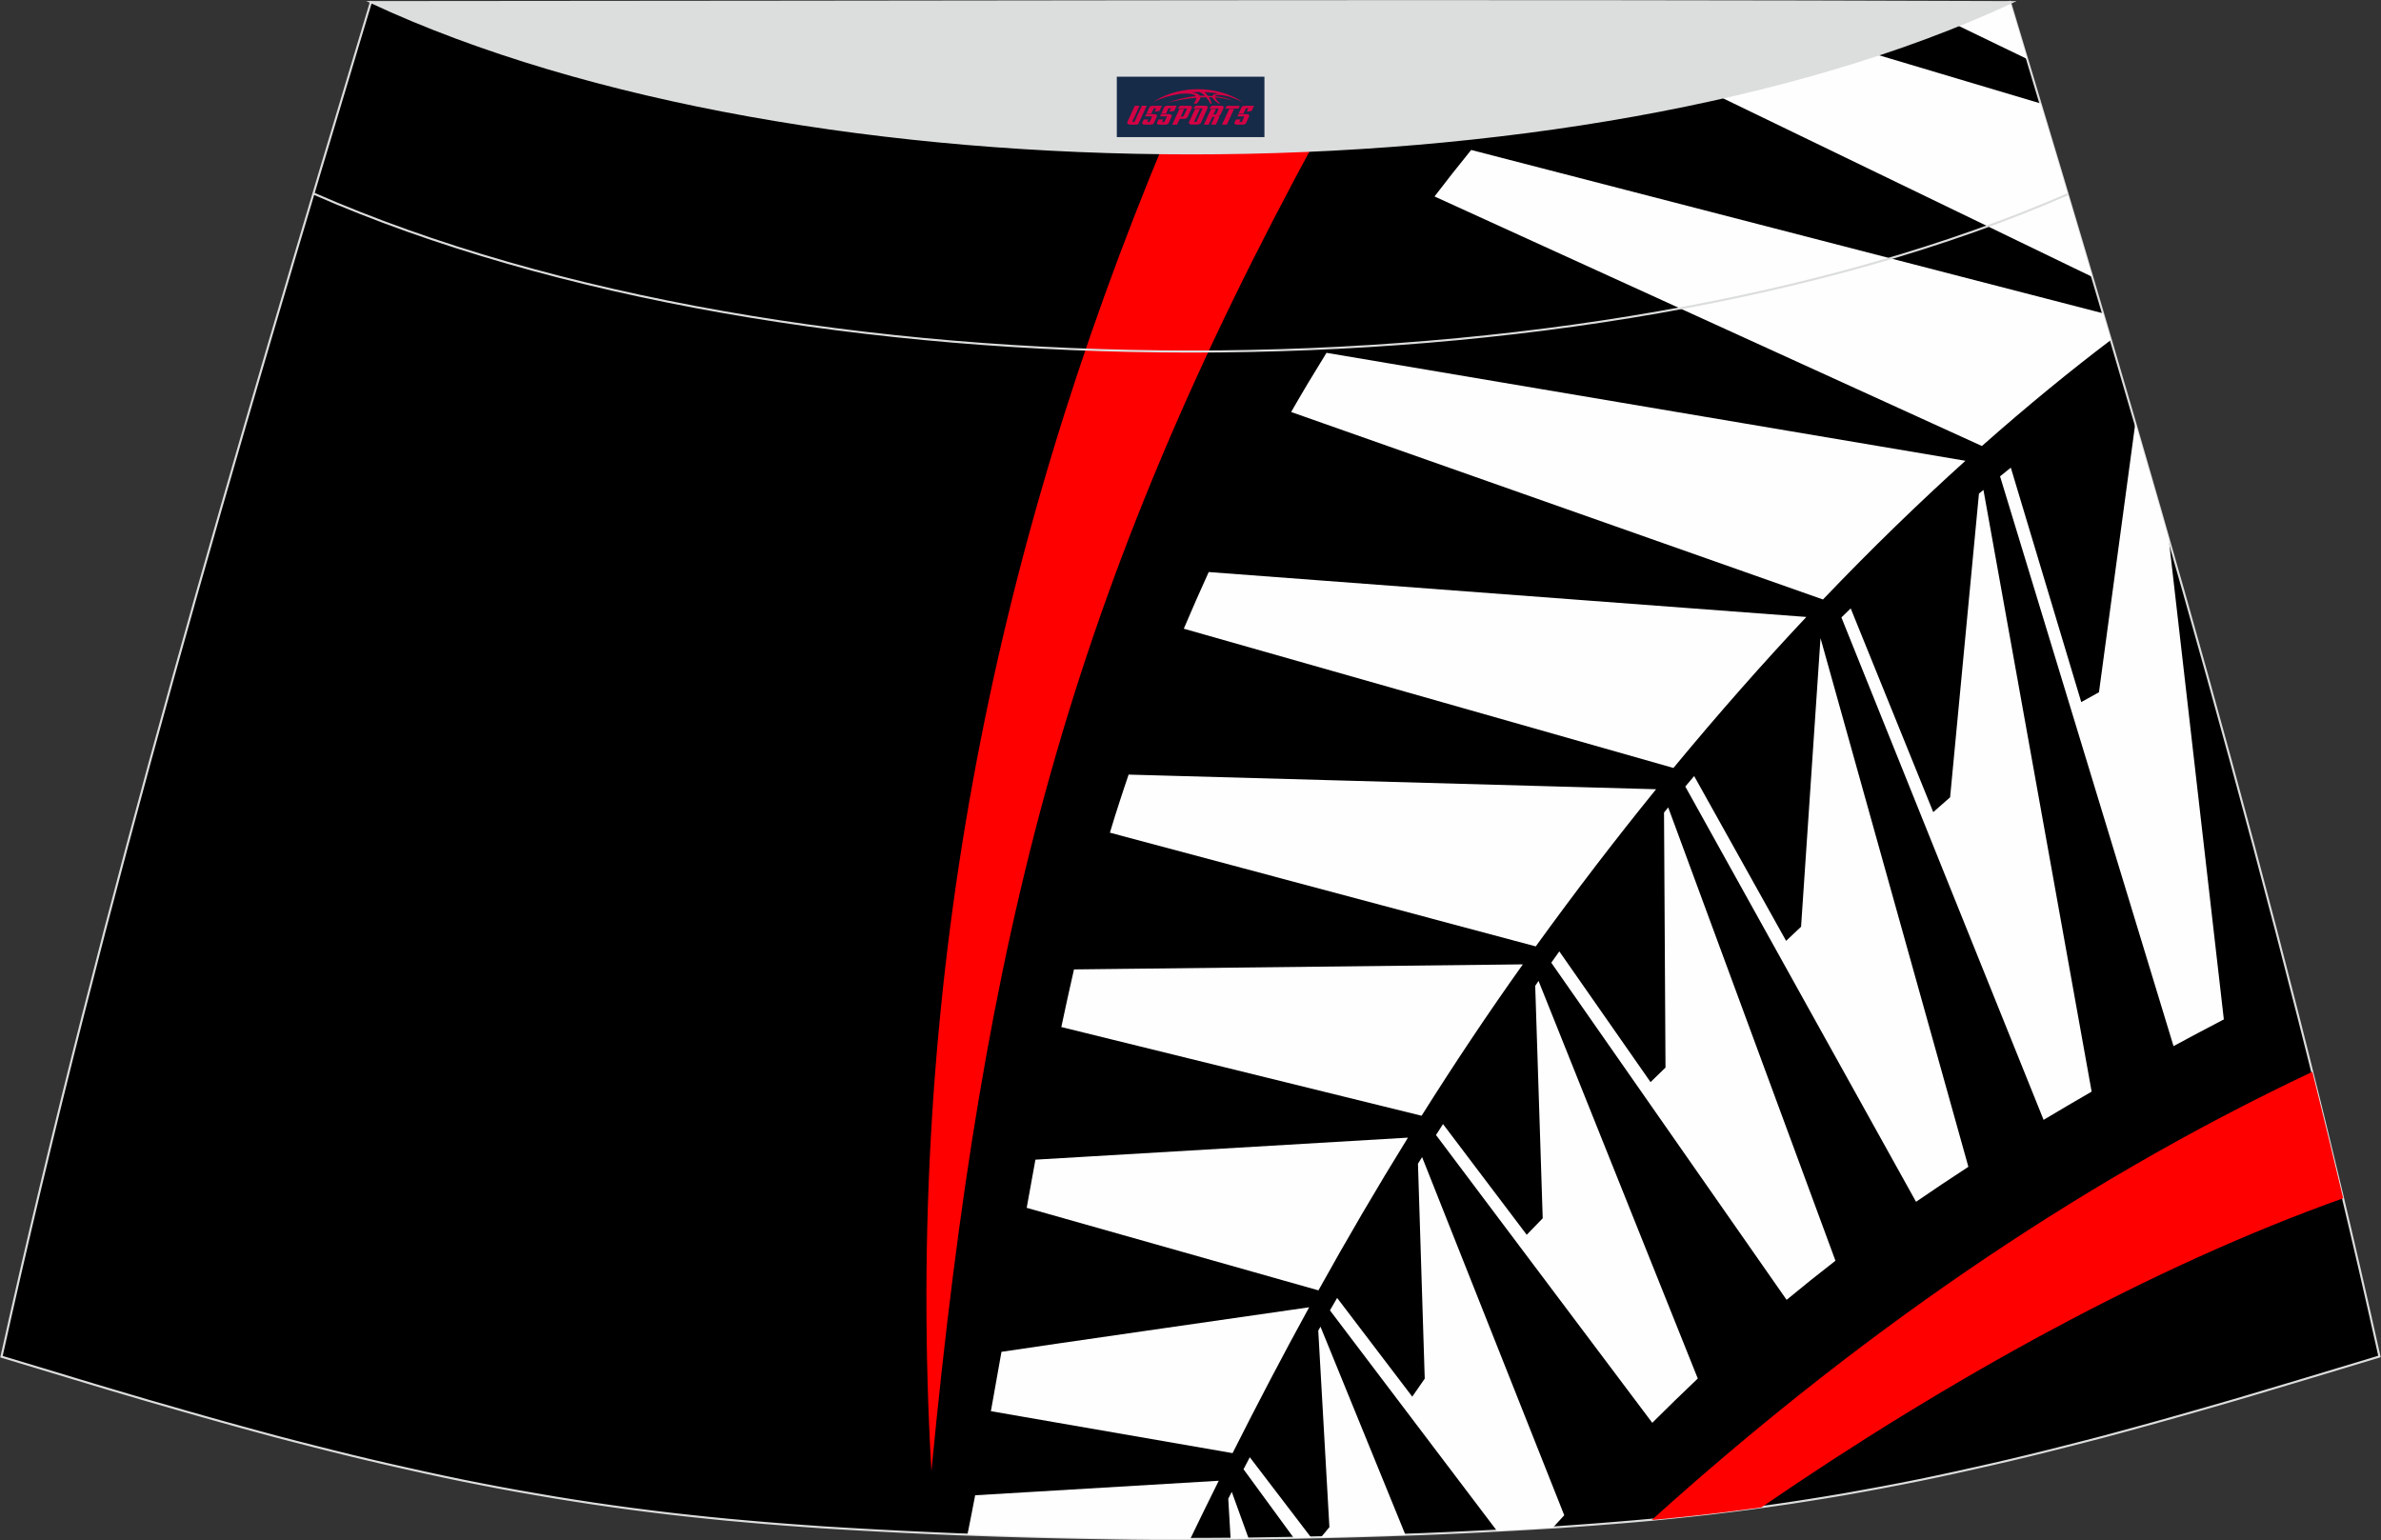 <?xml version="1.0" encoding="utf-8"?>
<!-- Generator: Adobe Illustrator 24.0.0, SVG Export Plug-In . SVG Version: 6.00 Build 0)  -->
<svg xmlns="http://www.w3.org/2000/svg" xmlns:xlink="http://www.w3.org/1999/xlink" version="1.1" id="图层_1" x="0px" y="0px" width="387.08px" height="250.4px" viewBox="0 0 387.08 250.4" enable-background="new 0 0 387.08 250.4" xml:space="preserve">
<rect x="0" y="0" width="387.08" height="250.4" fill="#333333" stroke="none"/>
<g>
	<path fill="#000001" stroke="#DCDDDD" stroke-width="0.341" stroke-miterlimit="22.926" d="M193.54,250.19L193.54,250.19   l3.17-0.01l3.16-0.02l3.16-0.03l3.16-0.05l3.16-0.05l3.16-0.07l3.16-0.07l3.16-0.08l3.16-0.09l3.16-0.1l3.16-0.11l3.11-0.11   l3.11-0.13l3.11-0.14l3.11-0.15l3.11-0.16l3.11-0.17l3.11-0.18l3.11-0.19l3.11-0.22l3.14-0.23l3.14-0.25l3.14-0.26l3.13-0.28   l3.13-0.31l3.13-0.33l3.13-0.35l3.11-0.38l3.11-0.4l3.07-0.42l3.06-0.44l3.06-0.47l3.06-0.49l3.06-0.51l3.05-0.55l3.05-0.56   l3.03-0.58l3.03-0.6l3.02-0.63l3.02-0.65l3.01-0.67l3.01-0.68l3.01-0.7l3-0.72l3-0.74l3.01-0.76l3.01-0.77l3.01-0.78l3-0.81l3-0.82   l3-0.83l2.99-0.84l2.99-0.85l2.99-0.86l2.99-0.86l2.98-0.88l2.98-0.89l2.98-0.89l2.98-0.89l2.98-0.9l2.98-0.9l2.98-0.9l2.98-0.9   c-16.54-74.47-37.81-146.3-60.07-220.22C220,29.84,167.07,29.84,60.3,0.34C38.04,74.25,16.77,146.09,0.24,220.56l2.98,0.9l2.98,0.9   l2.98,0.9l2.98,0.9l2.98,0.9l2.98,0.89l2.98,0.88l2.98,0.88l2.99,0.86l2.99,0.86l2.99,0.85l2.99,0.84l2.99,0.83l3,0.82l3,0.81   l3,0.78l3.01,0.77l3.01,0.76l3,0.74l3,0.72l3.01,0.7l3.01,0.68l3.01,0.67l3.02,0.65l3.02,0.63l3.03,0.6l3.03,0.58l3.05,0.56   l3.05,0.53l3.05,0.52l3.06,0.49l3.06,0.47l3.06,0.44l3.07,0.42l3.11,0.4l3.13,0.38l3.13,0.35l3.13,0.33l3.13,0.31l3.13,0.28   l3.13,0.27l3.14,0.25l3.14,0.23l3.11,0.22l3.11,0.19l3.11,0.18l3.11,0.17l3.11,0.16l3.11,0.15l3.11,0.14l3.11,0.13l3.11,0.11   l3.16,0.11l3.16,0.1l3.16,0.09l3.16,0.08l3.16,0.07l3.16,0.06l3.16,0.06l3.16,0.05l3.16,0.03l3.16,0.02L193.54,250.19   L193.54,250.19L193.54,250.19z"/>
	<path fill="#FEFEFE" d="M200.06,250.16l2.94-0.02l-2.75-7.6l-0.57,1.11L200.06,250.16L200.06,250.16z M210.33,250.03l-8.17-11.17   c0.34-0.65,0.68-1.31,1.02-1.95l9.99,13.08l-0.65,0.01L210.33,250.03L210.33,250.03z M214.75,249.93l0.93-0.02l3.16-0.08l3.16-0.09   l3.16-0.1l3.16-0.11l0.16-0.01l-13.81-33.84l-0.36,0.65l1.81,31.94L214.75,249.93L214.75,249.93z M243.36,248.88l-27.15-35.85   c0.39-0.68,0.77-1.35,1.17-2.02l12.21,16.05l2.03-2.93l-1.1-34.94l0.67-1.08l23.11,58.23l0,0c-0.61,0.66-1.22,1.33-1.83,2   l-2.3,0.15l-3.11,0.18l-3.11,0.17L243.36,248.88L243.36,248.88z M352.57,87.61c-1.8-6.26-3.6-12.54-5.43-18.81l-5.91,43.74   l-2.88,1.6l-11.45-38.11c-0.59,0.47-1.17,0.94-1.75,1.41l28.2,92.63l0,0c2.65-1.43,5.38-2.88,8.18-4.34l0,0L352.57,87.61   L352.57,87.61z M343.17,55.27c-6.52,4.94-13.55,10.67-20.97,17.24l-88.99-40.57c1.93-2.53,3.92-5.05,5.96-7.56l102.74,26.56   L343.17,55.27L343.17,55.27z M340.15,45.02c-2.77-9.38-5.58-18.78-8.41-28.2l-31.68-9.45c-8.87,2.21-17.38,4.16-25.6,5.88   L340.15,45.02L340.15,45.02z M329.57,9.6L316.3,3.19c3.43-0.92,6.92-1.86,10.47-2.84C327.72,3.43,328.65,6.52,329.57,9.6   L329.57,9.6z M157.28,249.47l1.48,0.06l3.16,0.11l3.16,0.1l3.16,0.09l3.16,0.08l3.16,0.07l3.16,0.07l3.16,0.05l3.16,0.05l3.16,0.03   l3.16,0.02l3.13,0.01c1.53-3.17,3.07-6.33,4.64-9.48l0,0l-39.6,2.36l0,0C158.13,245.22,157.71,247.35,157.28,249.47L157.28,249.47z    M319.52,74.91L215.65,57.36c-1.98,3.19-3.9,6.39-5.75,9.62l86.46,30.48C304.37,89.07,312.13,81.58,319.52,74.91L319.52,74.91z    M293.66,100.3c-7.04,7.49-14.26,15.66-21.61,24.55l-79.6-22.64c1.31-3.08,2.65-6.15,4.05-9.21L293.66,100.3L293.66,100.3   L293.66,100.3z M269.23,128.31c-6.46,7.96-12.99,16.46-19.56,25.55l-69.23-18.49c0.53-1.78,1.08-3.55,1.65-5.27   c0.45-1.4,0.92-2.78,1.39-4.17L269.23,128.31L269.23,128.31L269.23,128.31z M247.57,156.78c-5.79,8.13-11.25,16.33-16.46,24.61l0,0   l-58.57-14.42c0.67-3.16,1.35-6.29,2.06-9.37L247.57,156.78L247.57,156.78z M228.89,184.95L228.89,184.95l-60.56,3.58   c-0.48,2.6-0.95,5.21-1.42,7.83l47.43,13.42l0,0C218.97,201.44,223.81,193.16,228.89,184.95L228.89,184.95z M212.83,212.53   c-4.31,7.85-8.44,15.75-12.45,23.71l0,0l-39.29-6.82l0,0c0.58-3.22,1.15-6.43,1.72-9.65C165.85,219.28,212.83,212.53,212.83,212.53   L212.83,212.53z M321.72,80.25l0.73-0.6l17.59,97.82c-2.68,1.55-5.29,3.07-7.81,4.59c-0.03-0.09-0.06-0.16-0.07-0.17   c-0.09-0.16-32.79-81.49-32.8-81.51c0.5-0.49,1.01-0.98,1.51-1.47l13.42,33.12l2.74-2.41L321.72,80.25L321.72,80.25z M320,189.69   L320,189.69l-24.04-85.95l-3.16,46.92l-2.43,2.3l-14.95-26.79l-0.58,0.68l-0.86,1.02l37.51,67.51l0,0   C314.24,193.49,317.07,191.6,320,189.69L320,189.69z M298.39,204.96L298.39,204.96l-27.19-73.7l-0.19,0.24l-0.41,0.5l-0.08,0.1   l0.24,41.46l-2.43,2.36l-14.83-21.25c-0.43,0.61-0.86,1.22-1.31,1.84l38.26,54.81l0,0C293.02,209.19,295.66,207.08,298.39,204.96   L298.39,204.96z M276.01,224.11L276.01,224.11l-25.89-64.64l-0.16,0.23l-0.02,0.05l-0.36,0.51l1.22,37.8l-2.6,2.68l-13.61-18   l-0.1,0.16l-0.65,1.02l-0.39,0.6l35.16,46.79l0,0C271.05,228.88,273.51,226.48,276.01,224.11z"/>
	<path fill="#FF0001" d="M268.54,247.1c32.34-29.17,68.19-54.36,107.38-72.85c1.7,6.84,3.38,13.68,5.01,20.56   c-30.76,10.95-63.91,29.2-94.59,50.25l-1.82,0.25l-3.11,0.4l-3.11,0.38l-3.13,0.35l-3.13,0.33l-3.13,0.31L268.54,247.1z"/>
	<path fill="#FF0001" d="M214.41,21.8c-40.55,74.27-54.57,129.76-62.99,217.38c-4.48-77.98,9.77-149,38.12-216.73   C197.8,22.55,206.05,22.33,214.41,21.8z"/>
	<path fill="none" stroke="#DCDDDD" stroke-width="0.341" stroke-miterlimit="22.926" d="M336.16,31.58   c-78.2,34.13-207.1,34.1-285.19-0.11"/>
	<path fill="#DCDDDD" stroke="#DCDDDD" stroke-width="0.341" stroke-miterlimit="22.926" d="M327.08,0.35   c-70.39,32.77-196.37,32.77-266.77,0C149.23,0.32,238.14,0.01,327.08,0.35z"/>
	
</g>
<g id="tag_logo">
	<rect y="12.47" fill="#162B48" width="24" height="9.818" x="181.56"/>
	<g>
		<path fill="#D30044" d="M197.52,15.66l0.005-0.011c0.131-0.311,1.085-0.262,2.351,0.071c0.715,0.24,1.44,0.54,2.193,0.9    c-0.218-0.147-0.447-0.289-0.682-0.42l0.011,0.005l-0.011-0.005c-1.478-0.845-3.218-1.418-5.1-1.62    c-1.282-0.115-1.658-0.082-2.411-0.055c-2.449,0.142-4.68,0.905-6.458,2.095c1.26-0.638,2.722-1.075,4.195-1.336    c1.467-0.18,2.476-0.033,2.771,0.344c-1.691,0.175-3.469,0.633-4.555,1.075c1.156-0.338,2.967-0.665,4.647-0.813    c0.016,0.251-0.115,0.567-0.415,0.96h0.475c0.376-0.382,0.584-0.725,0.595-1.004c0.333-0.022,0.66-0.033,0.971-0.033    C196.35,16.1,196.56,16.45,196.76,16.84h0.262c-0.125-0.344-0.295-0.687-0.518-1.036c0.207,0,0.393,0.005,0.567,0.011    c0.104,0.267,0.496,0.66,1.058,1.025h0.245c-0.442-0.365-0.753-0.753-0.835-1.004c1.047,0.065,1.696,0.224,2.885,0.513    C199.34,15.92,198.6,15.75,197.52,15.66z M195.08,15.57c-0.164-0.295-0.655-0.485-1.402-0.551    c0.464-0.033,0.922-0.055,1.364-0.055c0.311,0.147,0.589,0.344,0.84,0.589C195.62,15.55,195.35,15.56,195.08,15.57z M197.06,15.62c-0.224-0.016-0.458-0.027-0.715-0.044c-0.147-0.202-0.311-0.398-0.502-0.6c0.082,0,0.164,0.005,0.24,0.011    c0.72,0.033,1.429,0.125,2.138,0.273C197.55,15.22,197.17,15.38,197.06,15.62z"/>
		<path fill="#D30044" d="M184.48,17.2L183.31,19.75C183.13,20.12,183.4,20.26,183.88,20.26l0.873,0.005    c0.115,0,0.251-0.049,0.327-0.175l1.342-2.891H185.64L184.42,19.83H184.25c-0.147,0-0.185-0.033-0.147-0.125l1.156-2.504H184.48L184.48,17.2z M186.34,18.55h1.271c0.36,0,0.584,0.125,0.442,0.425L187.58,20.01C187.48,20.23,187.21,20.26,186.98,20.26H186.06c-0.267,0-0.442-0.136-0.349-0.333l0.235-0.513h0.742L186.51,19.79C186.49,19.84,186.53,19.85,186.59,19.85h0.18    c0.082,0,0.125-0.016,0.147-0.071l0.376-0.813c0.011-0.022,0.011-0.044-0.055-0.044H186.17L186.34,18.55L186.34,18.55z M187.16,18.48h-0.78l0.475-1.025c0.098-0.218,0.338-0.256,0.578-0.256H188.88L188.49,18.04L187.71,18.16l0.262-0.562H187.68c-0.082,0-0.12,0.016-0.147,0.071L187.16,18.48L187.16,18.48z M188.75,18.55L188.58,18.92h1.069c0.06,0,0.06,0.016,0.049,0.044    L189.32,19.78C189.3,19.83,189.26,19.85,189.18,19.85H189c-0.055,0-0.104-0.011-0.082-0.06l0.175-0.376H188.35L188.12,19.93C188.02,20.12,188.2,20.26,188.47,20.26h0.916c0.24,0,0.502-0.033,0.605-0.251l0.475-1.031c0.142-0.3-0.082-0.425-0.442-0.425H188.75L188.75,18.55z M189.56,18.48l0.371-0.818c0.022-0.055,0.06-0.071,0.147-0.071h0.295L190.11,18.15l0.791-0.115l0.387-0.845H189.84c-0.24,0-0.48,0.038-0.578,0.256L188.79,18.48L189.56,18.48L189.56,18.48z M191.96,18.94h0.278c0.087,0,0.153-0.022,0.202-0.115    l0.496-1.075c0.033-0.076-0.011-0.12-0.125-0.12H191.41l0.431-0.431h1.522c0.355,0,0.485,0.153,0.393,0.355l-0.676,1.445    c-0.06,0.125-0.175,0.333-0.644,0.327l-0.649-0.005L191.35,20.26H190.57l1.178-2.558h0.785L191.96,18.94L191.96,18.94z     M194.55,19.75c-0.022,0.049-0.06,0.076-0.142,0.076h-0.191c-0.082,0-0.109-0.027-0.082-0.076l0.944-2.051h-0.785l-0.987,2.138    c-0.125,0.273,0.115,0.415,0.453,0.415h0.72c0.327,0,0.649-0.071,0.769-0.322l1.085-2.384c0.093-0.202-0.06-0.355-0.415-0.355    h-1.533l-0.431,0.431h1.38c0.115,0,0.164,0.033,0.131,0.104L194.55,19.75L194.55,19.75z M197.27,18.62h0.278    c0.087,0,0.158-0.022,0.202-0.115l0.344-0.753c0.033-0.076-0.011-0.12-0.125-0.12h-1.402l0.425-0.431h1.527    c0.355,0,0.485,0.153,0.393,0.355l-0.529,1.124c-0.044,0.093-0.147,0.18-0.393,0.18c0.224,0.011,0.256,0.158,0.175,0.327    l-0.496,1.075h-0.785l0.54-1.167c0.022-0.055-0.005-0.087-0.104-0.087h-0.235L196.5,20.26h-0.785l1.178-2.558h0.785L197.27,18.62L197.27,18.62z M199.84,17.71L198.66,20.26h0.785l1.184-2.558H199.84L199.84,17.71z M201.35,17.64l0.202-0.431h-2.1l-0.295,0.431    H201.35L201.35,17.64z M201.33,18.55h1.271c0.36,0,0.584,0.125,0.442,0.425l-0.475,1.031c-0.104,0.218-0.371,0.251-0.605,0.251    h-0.916c-0.267,0-0.442-0.136-0.349-0.333l0.235-0.513h0.742L201.5,19.79c-0.022,0.049,0.022,0.06,0.082,0.06h0.18    c0.082,0,0.125-0.016,0.147-0.071l0.376-0.813c0.011-0.022,0.011-0.044-0.049-0.044h-1.069L201.33,18.55L201.33,18.55z     M202.14,18.48H201.36l0.475-1.025c0.098-0.218,0.338-0.256,0.578-0.256h1.451l-0.387,0.845l-0.791,0.115l0.262-0.562h-0.295    c-0.082,0-0.12,0.016-0.147,0.071L202.14,18.48z"/>
	</g>
</g>
</svg>